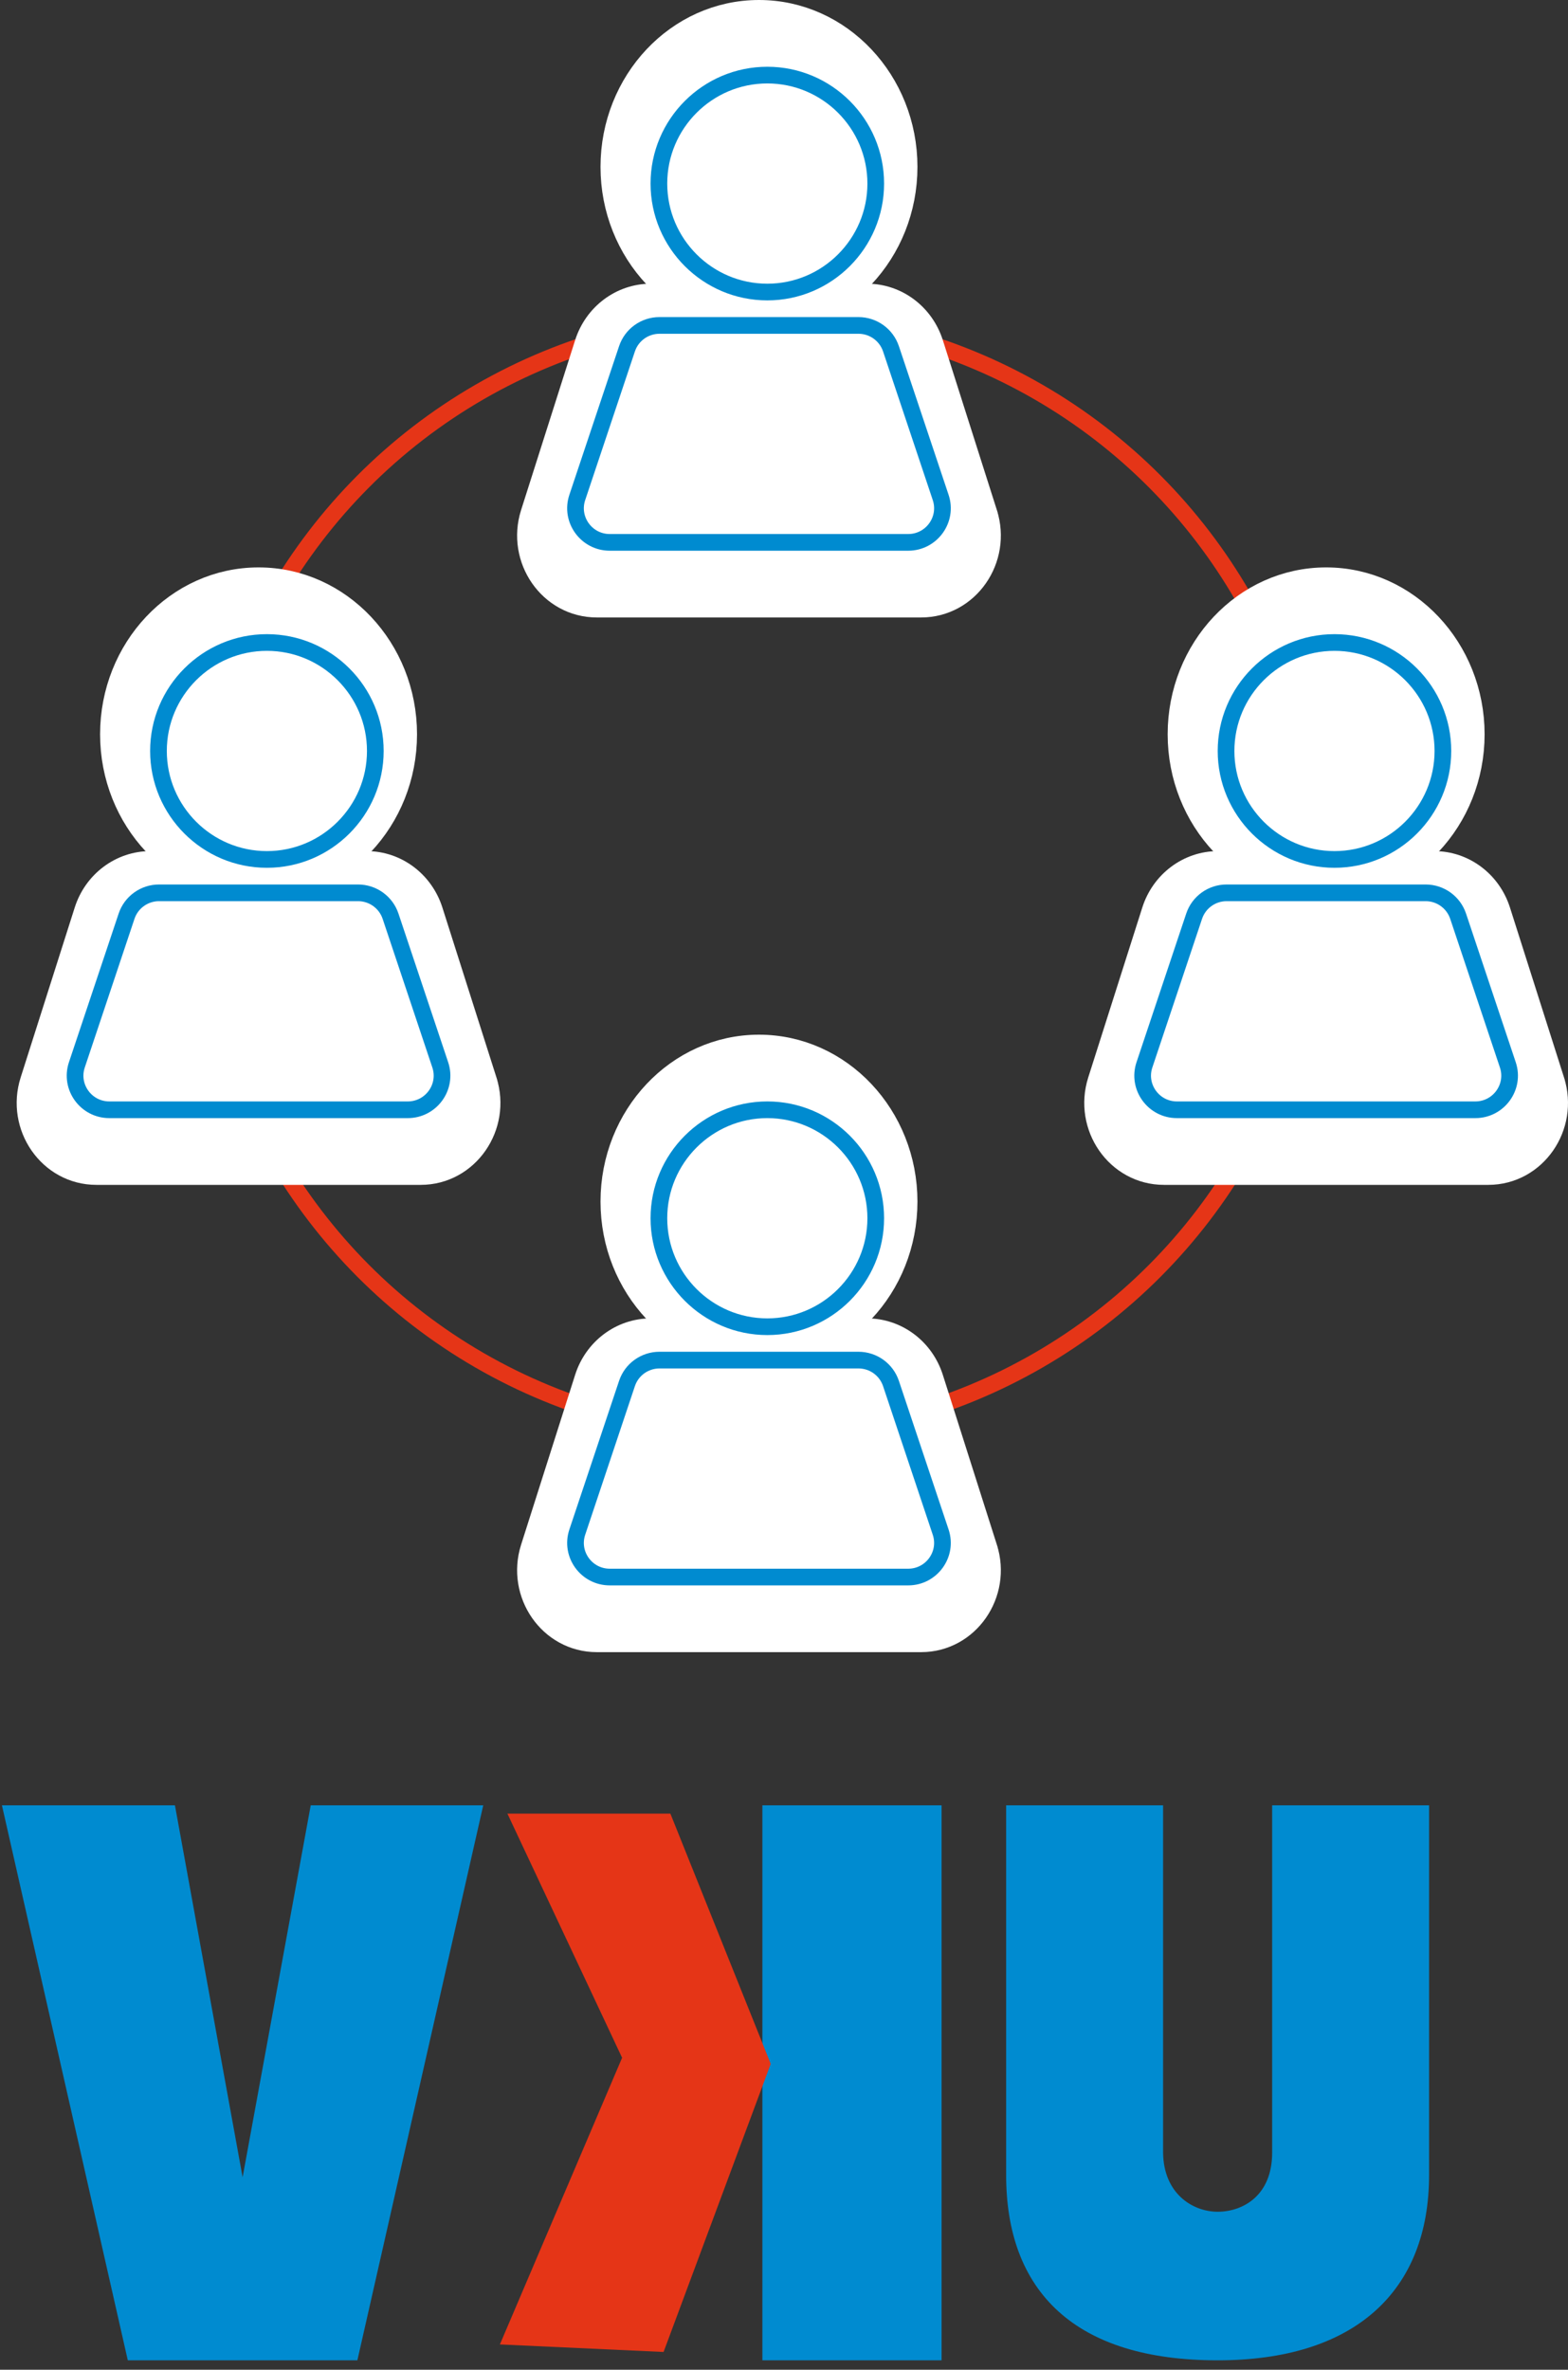 <?xml version="1.0" encoding="UTF-8"?>
<svg width="94px" height="142px" viewBox="0 0 94 142" version="1.1" xmlns="http://www.w3.org/2000/svg" xmlns:xlink="http://www.w3.org/1999/xlink">
    <rect x="0" y="0" width="94" height="142" fill="#333333" stroke="none"/>
    <!-- Generator: sketchtool 50.2 (55047) - http://www.bohemiancoding.com/sketch -->
    <title>97A95CD9-05F8-4956-A208-F3574D8F5E0B</title>
    <desc>Created with sketchtool.</desc>
    <defs></defs>
    <g id="Home" stroke="none" stroke-width="1" fill="none" fill-rule="evenodd">
        <g transform="translate(-658, -940)" id="Group-3">
            <g transform="translate(120, 923)">
                <g id="Group-5">
                    <g id="Group-Copy-3" transform="translate(400, 0)">
                        <g id="Start-up-teaser">
                            <g id="icon_vku_mitglieder" transform="translate(122, 19)">
                                <g id="Group-10" transform="translate(16, 106)" fill-rule="nonzero">
                                    <path d="M19.045,0.677 L14.543,25.248 L10.07,0.677 L0.742,0.677 L8.061,32.935 L21.025,32.935 L28.344,0.677 L19.045,0.677 Z M85.172,22.327 C85.172,29.042 80.921,32.935 72.998,32.935 C64.665,32.935 60.817,28.99 60.817,22.327 L60.817,0.677 L69.226,0.677 L69.226,20.984 C69.252,23.732 71.228,25.032 72.998,25.032 C74.789,25.032 76.765,23.845 76.765,20.984 L76.765,0.677 L85.172,0.677 L85.172,22.327 Z M46.204,32.935 L55.946,32.935 L55.946,0.677 L46.204,0.677 L46.204,32.935 Z" id="Shape" stroke="#008BD0" fill="#008BD0"></path>
                                    <polygon id="Shape" fill="#E53517" points="29.968 32.484 37.294 15.306 30.419 0.677 40.189 0.677 46.204 15.671 39.781 32.935"></polygon>
                                </g>
                                <g id="team" transform="translate(19, 0)">
                                    <circle id="Oval-2" stroke="#E53517" cx="42.5" cy="50.5" r="33.5"></circle>
                                    <g id="Group" transform="translate(0, 34)" fill="#FFFFFF" fill-rule="nonzero">
                                        <g id="Group-2" stroke="#FFFFFF" stroke-width="2">
                                            <path d="M12.5,-1 C17.203,-1 21,3.05 21,8 C21,12.95 17.203,17 12.5,17 C7.797,17 4,12.95 4,8 C4,3.05 7.797,-1 12.5,-1 Z" id="Shape"></path>
                                            <path d="M23.903,29.476 L23.903,29.476 L23.903,29.476 Z M25.809,28.869 L25.809,28.87 C26.608,31.382 24.807,34 22.222,34 L2.778,34 C0.194,34 -1.608,31.383 -0.809,28.869 L2.432,18.685 C2.94,17.088 4.382,16 6.018,16 L18.982,16 C20.618,16 22.06,17.088 22.568,18.685 L25.809,28.869 Z" id="Shape"></path>
                                        </g>
                                        <g id="Group-2-Copy" transform="translate(1, 2)" stroke="#008BD0">
                                            <path d="M12,0.5 C8.416,0.5 5.5,3.416 5.5,7 C5.5,10.584 8.416,13.5 12,13.5 C15.584,13.5 18.5,10.584 18.5,7 C18.5,3.416 15.584,0.5 12,0.5 Z" id="Shape"></path>
                                            <path d="M22.393,25.81 L19.412,16.898 C19.132,16.064 18.347,15.5 17.463,15.5 L5.537,15.5 C4.652,15.5 3.868,16.063 3.588,16.898 L0.607,25.81 C0.165,27.132 1.155,28.5 2.555,28.5 L20.445,28.5 C21.845,28.5 22.835,27.131 22.393,25.81 L22.393,25.81 Z" id="Shape"></path>
                                        </g>
                                    </g>
                                    <g id="Group-Copy" transform="translate(30, 0)" fill="#FFFFFF" fill-rule="nonzero">
                                        <g id="Group-2" stroke="#FFFFFF" stroke-width="2">
                                            <path d="M12.5,-1 C17.203,-1 21,3.05 21,8 C21,12.95 17.203,17 12.5,17 C7.797,17 4,12.95 4,8 C4,3.05 7.797,-1 12.5,-1 Z" id="Shape"></path>
                                            <path d="M23.903,29.476 L23.903,29.476 L23.903,29.476 Z M25.809,28.869 L25.809,28.87 C26.608,31.382 24.807,34 22.222,34 L2.778,34 C0.194,34 -1.608,31.383 -0.809,28.869 L2.432,18.685 C2.94,17.088 4.382,16 6.018,16 L18.982,16 C20.618,16 22.06,17.088 22.568,18.685 L25.809,28.869 Z" id="Shape"></path>
                                        </g>
                                        <g id="Group-2-Copy" transform="translate(1, 2)" stroke="#008BD0">
                                            <path d="M12,0.5 C8.416,0.5 5.5,3.416 5.5,7 C5.5,10.584 8.416,13.5 12,13.5 C15.584,13.5 18.5,10.584 18.5,7 C18.5,3.416 15.584,0.5 12,0.5 Z" id="Shape"></path>
                                            <path d="M22.393,25.81 L19.412,16.898 C19.132,16.064 18.347,15.5 17.463,15.5 L5.537,15.5 C4.652,15.5 3.868,16.063 3.588,16.898 L0.607,25.81 C0.165,27.132 1.155,28.5 2.555,28.5 L20.445,28.5 C21.845,28.5 22.835,27.131 22.393,25.81 L22.393,25.81 Z" id="Shape"></path>
                                        </g>
                                    </g>
                                    <g id="Group-Copy-4" transform="translate(64, 34)" fill="#FFFFFF" fill-rule="nonzero">
                                        <g id="Group-2" stroke="#FFFFFF" stroke-width="2">
                                            <path d="M12.5,-1 C17.203,-1 21,3.05 21,8 C21,12.95 17.203,17 12.5,17 C7.797,17 4,12.95 4,8 C4,3.05 7.797,-1 12.5,-1 Z" id="Shape"></path>
                                            <path d="M23.903,29.476 L23.903,29.476 L23.903,29.476 Z M25.809,28.869 L25.809,28.87 C26.608,31.382 24.807,34 22.222,34 L2.778,34 C0.194,34 -1.608,31.383 -0.809,28.869 L2.432,18.685 C2.94,17.088 4.382,16 6.018,16 L18.982,16 C20.618,16 22.06,17.088 22.568,18.685 L25.809,28.869 Z" id="Shape"></path>
                                        </g>
                                        <g id="Group-2-Copy" transform="translate(1, 2)" stroke="#008BD0">
                                            <path d="M12,0.5 C8.416,0.5 5.5,3.416 5.5,7 C5.5,10.584 8.416,13.5 12,13.5 C15.584,13.5 18.5,10.584 18.5,7 C18.5,3.416 15.584,0.5 12,0.5 Z" id="Shape"></path>
                                            <path d="M22.393,25.81 L19.412,16.898 C19.132,16.064 18.347,15.5 17.463,15.5 L5.537,15.5 C4.652,15.5 3.868,16.063 3.588,16.898 L0.607,25.81 C0.165,27.132 1.155,28.5 2.555,28.5 L20.445,28.5 C21.845,28.5 22.835,27.131 22.393,25.81 L22.393,25.81 Z" id="Shape"></path>
                                        </g>
                                    </g>
                                    <g id="Group-Copy-6" transform="translate(30, 62)" fill="#FFFFFF" fill-rule="nonzero">
                                        <g id="Group-2" stroke="#FFFFFF" stroke-width="2">
                                            <path d="M12.5,-1 C17.203,-1 21,3.05 21,8 C21,12.95 17.203,17 12.5,17 C7.797,17 4,12.95 4,8 C4,3.05 7.797,-1 12.5,-1 Z" id="Shape"></path>
                                            <path d="M23.903,29.476 L23.903,29.476 L23.903,29.476 Z M25.809,28.869 L25.809,28.87 C26.608,31.382 24.807,34 22.222,34 L2.778,34 C0.194,34 -1.608,31.383 -0.809,28.869 L2.432,18.685 C2.94,17.088 4.382,16 6.018,16 L18.982,16 C20.618,16 22.06,17.088 22.568,18.685 L25.809,28.869 Z" id="Shape"></path>
                                        </g>
                                        <g id="Group-2-Copy" transform="translate(1, 2)" stroke="#008BD0">
                                            <path d="M12,0.5 C8.416,0.5 5.5,3.416 5.5,7 C5.5,10.584 8.416,13.5 12,13.5 C15.584,13.5 18.5,10.584 18.5,7 C18.5,3.416 15.584,0.5 12,0.5 Z" id="Shape"></path>
                                            <path d="M22.393,25.81 L19.412,16.898 C19.132,16.064 18.347,15.5 17.463,15.5 L5.537,15.5 C4.652,15.5 3.868,16.063 3.588,16.898 L0.607,25.81 C0.165,27.132 1.155,28.5 2.555,28.5 L20.445,28.5 C21.845,28.5 22.835,27.131 22.393,25.81 L22.393,25.81 Z" id="Shape"></path>
                                        </g>
                                    </g>
                                </g>
                            </g>
                        </g>
                    </g>
                </g>
            </g>
        </g>
    </g>
</svg>